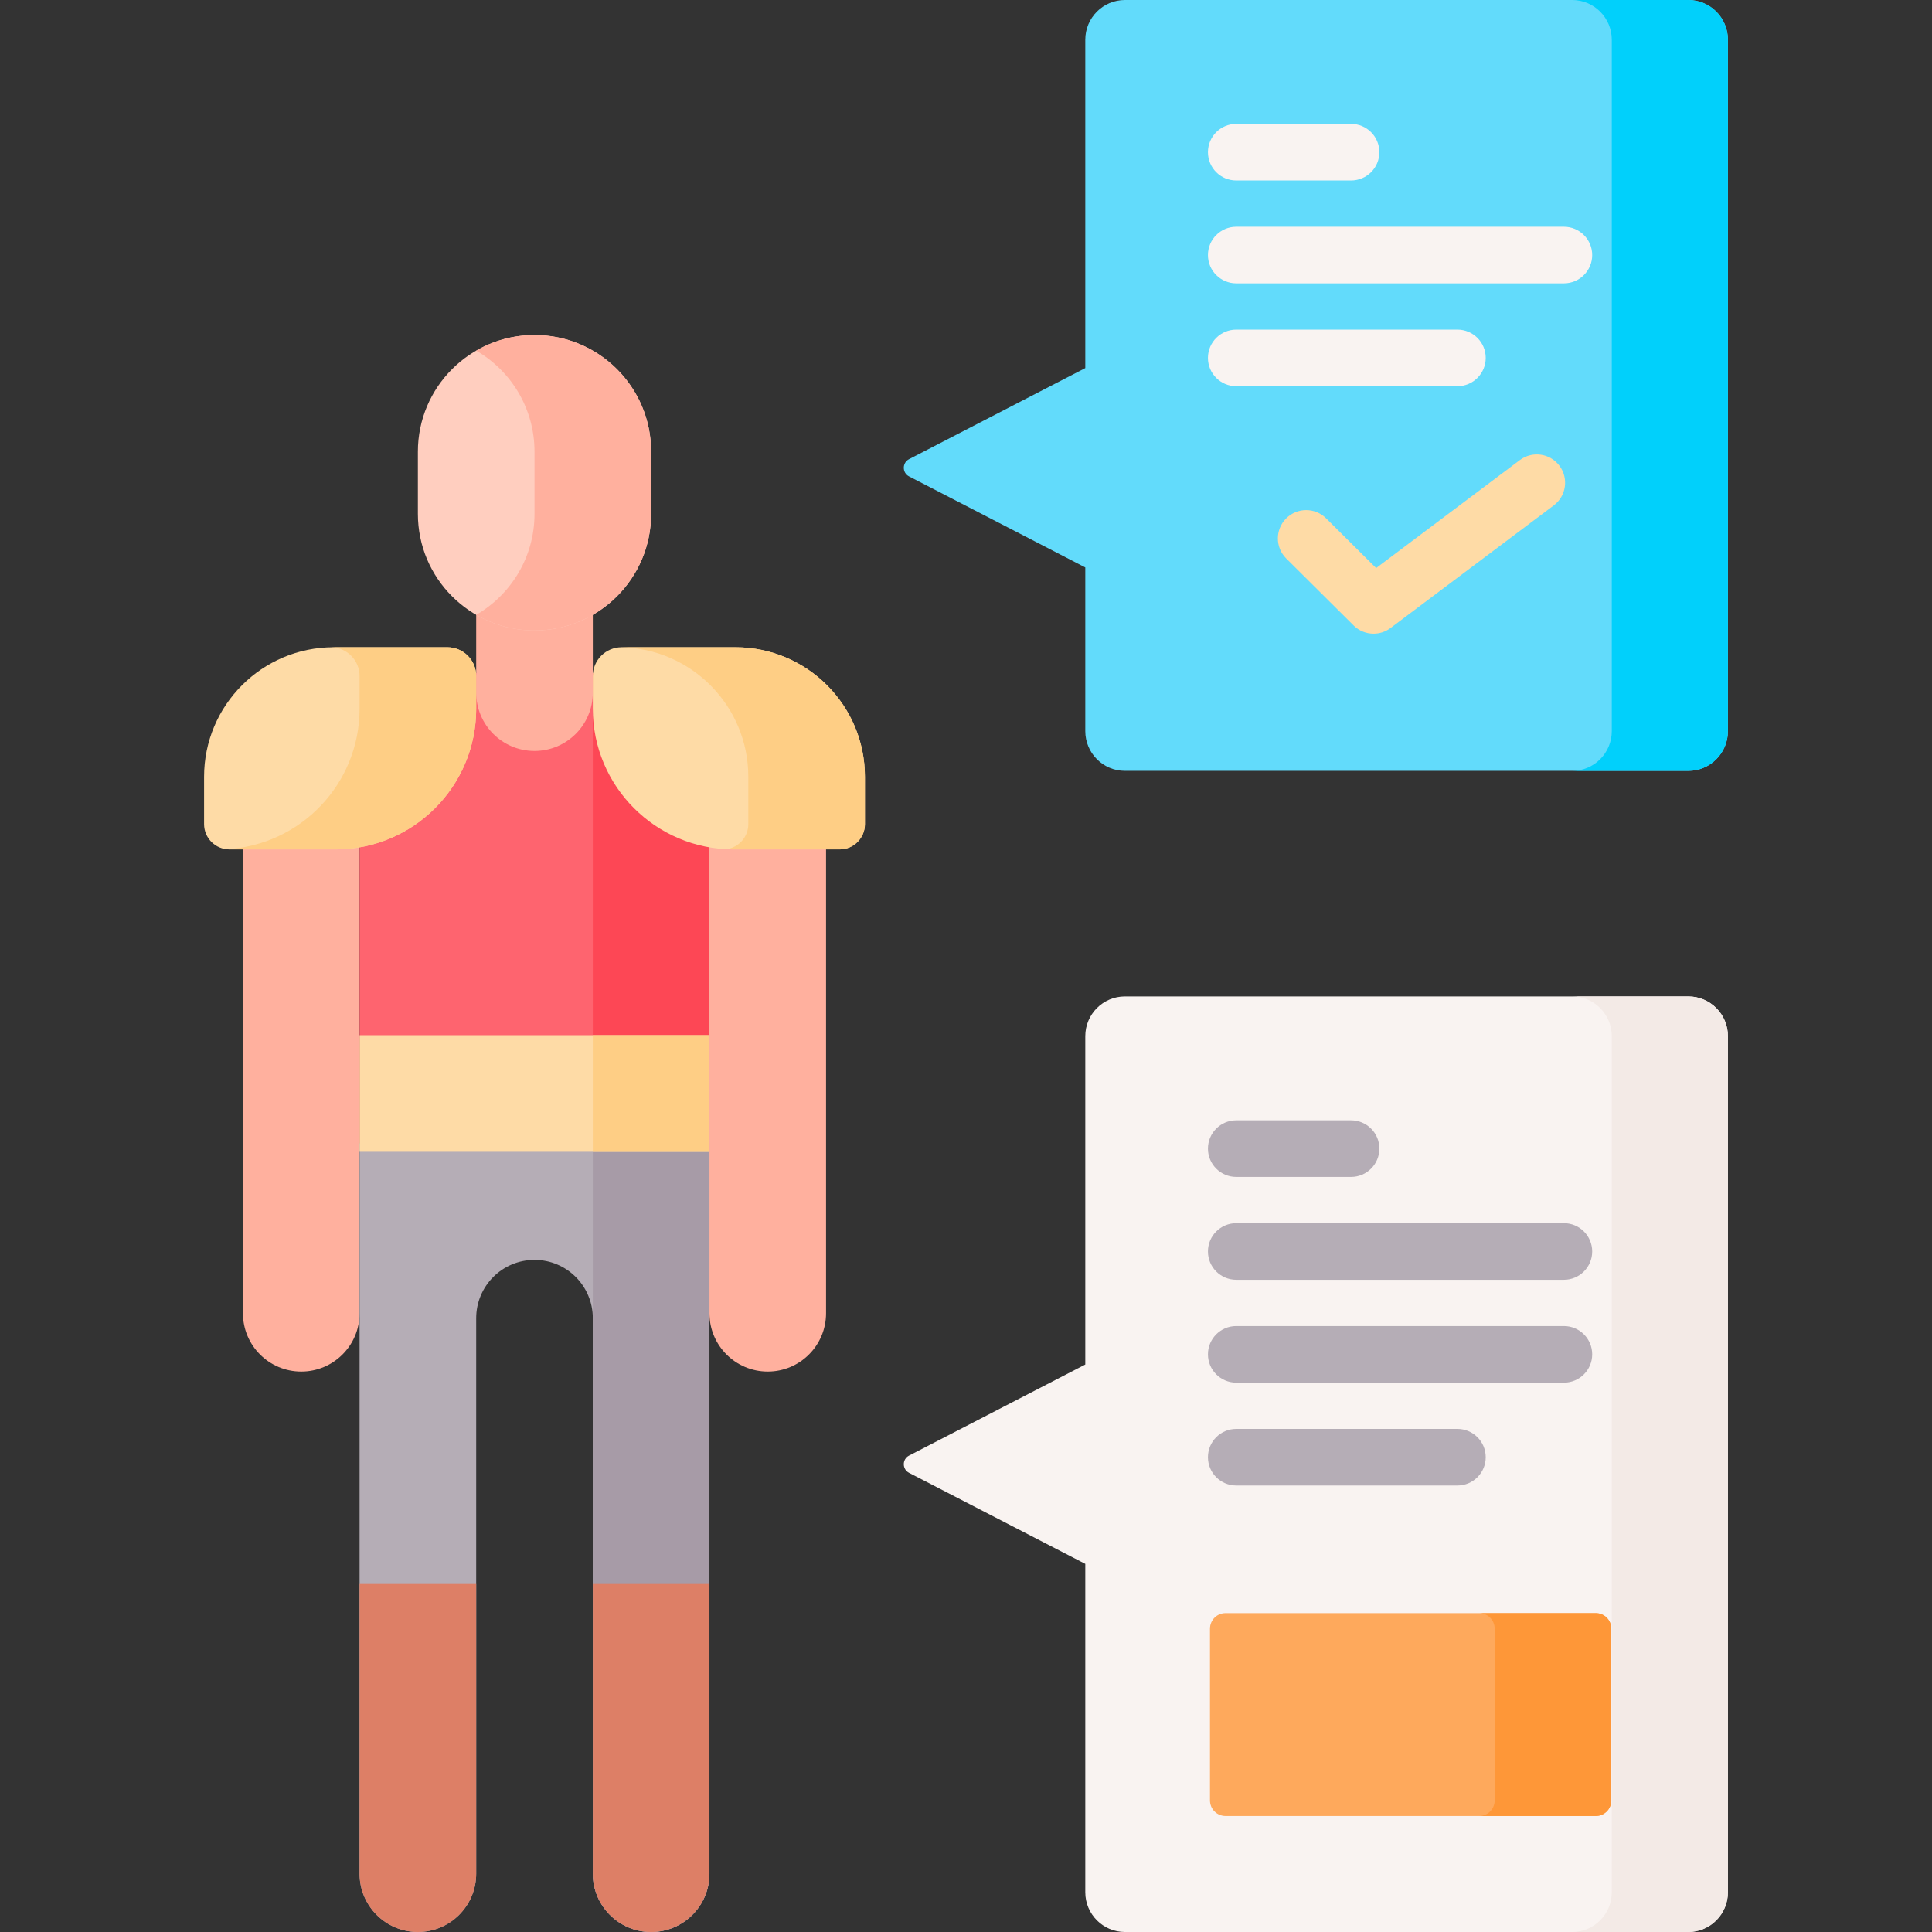 <svg id="Layer_1" enable-background="new 0 0 512 512" height="512" viewBox="0 0 512 512" width="512" xmlns="http://www.w3.org/2000/svg"><rect x="0" y="0" width="512" height="512" fill="#333333" stroke="none"/><g><path d="m203.461 363.478c-8.534 0-15.453-6.918-15.453-15.453v-169.617h8.241c12.517 0 22.664 10.147 22.664 22.664v146.953c0 8.534-6.918 15.453-15.452 15.453z" fill="#ffb09e"/><path d="m79.839 363.478c8.534 0 15.453-6.918 15.453-15.453v-169.617h-8.242c-12.517 0-22.664 10.147-22.664 22.664v146.953c0 8.534 6.919 15.453 15.453 15.453z" fill="#ffb09e"/><path d="m95.292 178.408h92.716v124.573h-92.716z" fill="#fe646f"/><path d="m157.103 178.408h30.905v124.573h-30.905z" fill="#fd4755"/><path d="m188.008 302.981v193.566c0 8.534-6.918 15.453-15.453 15.453-8.534 0-15.453-6.918-15.453-15.453v-147.208c0-8.534-6.918-15.453-15.453-15.453-8.534 0-15.453 6.918-15.453 15.453v147.208c0 8.534-6.918 15.453-15.453 15.453-8.534 0-15.453-6.918-15.453-15.453v-193.566z" fill="#b5adb6"/><g><path d="m157.103 302.981v193.566c0 8.534 6.918 15.453 15.453 15.453 8.534 0 15.453-6.918 15.453-15.453v-193.566z" fill="#a79ba7"/></g><path d="m110.744 512c-8.534 0-15.453-6.918-15.453-15.453v-76.777h30.905v76.778c.001 8.534-6.917 15.452-15.452 15.452z" fill="#dd7f66"/><path d="m172.555 512c-8.534 0-15.453-6.918-15.453-15.453v-76.777h30.905v76.778c.001 8.534-6.917 15.452-15.452 15.452z" fill="#dd7f66"/><path d="m141.65 199.012c-8.534 0-15.453-6.918-15.453-15.453v-36.056h30.905v36.056c.001 8.535-6.918 15.453-15.452 15.453z" fill="#ffb09e"/><path d="m141.65 167.076c-17.069 0-30.905-13.837-30.905-30.905v-16.483c0-17.069 13.837-30.905 30.905-30.905 17.069 0 30.905 13.837 30.905 30.905v16.483c0 17.069-13.836 30.905-30.905 30.905z" fill="#ffcebf"/><path d="m141.65 88.783c-5.631 0-10.906 1.514-15.453 4.145 9.235 5.344 15.453 15.323 15.453 26.761v16.483c0 11.437-6.218 21.416-15.453 26.761 4.547 2.631 9.821 4.145 15.453 4.145 17.069 0 30.905-13.837 30.905-30.905v-16.483c0-17.071-13.837-30.907-30.905-30.907z" fill="#ffb09e"/><path d="m95.292 274.332h92.716v30.905h-92.716z" fill="#fedba6"/><path d="m157.103 274.332h30.905v30.905h-30.905z" fill="#fece85"/><path d="m194.37 225.095h28.146c3.7 0 6.7-3 6.7-6.7v-12.534c0-18.963-15.373-34.336-34.336-34.336h-30.135c-4.22 0-7.642 3.421-7.642 7.642v8.66c0 20.582 16.685 37.268 37.267 37.268z" fill="#fedba6"/><path d="m194.879 171.525h-30.135c-.087 0-.171.01-.257.013 18.726.276 33.823 15.532 33.823 34.323v12.534c0 3.43-2.578 6.253-5.902 6.648.65.034 1.304.052 1.962.052h28.146c3.7 0 6.7-2.999 6.7-6.7v-12.534c-.001-18.963-15.374-34.336-34.337-34.336z" fill="#fece85"/><path d="m88.93 225.095h-28.146c-3.7 0-6.7-3-6.7-6.7v-12.534c0-18.963 15.373-34.336 34.336-34.336h30.135c4.22 0 7.642 3.421 7.642 7.642v8.66c0 20.582-16.685 37.268-37.267 37.268z" fill="#fedba6"/><path d="m118.555 171.525h-30.134c-.172 0-.342.011-.513.013 4.1.137 7.384 3.495 7.384 7.629v8.66c0 19.924-15.635 36.195-35.305 37.216.262.031.527.052.798.052h28.145c20.582 0 37.267-16.685 37.267-37.267v-8.66c0-4.222-3.421-7.643-7.642-7.643z" fill="#fece85"/><path d="m457.915 10.539v183.204c0 5.821-4.699 10.539-10.495 10.539h-149.312c-5.796 0-10.495-4.718-10.495-10.539v-43.367l-46.71-24.127c-1.847-.958-1.847-3.606 0-4.564l46.71-24.137v-87.009c-.001-5.821 4.698-10.539 10.495-10.539h149.312c5.797 0 10.495 4.718 10.495 10.539z" fill="#62dbfb"/><path d="m447.42 0h-30.778c5.796 0 10.495 4.718 10.495 10.539v183.204c0 5.821-4.699 10.539-10.495 10.539h30.778c5.796 0 10.495-4.718 10.495-10.539v-183.204c0-5.821-4.698-10.539-10.495-10.539z" fill="#01d0fb"/><g fill="#f9f3f1"><path d="m327.617 47.831h30.43c4.142 0 7.5-3.358 7.5-7.5s-3.358-7.5-7.5-7.5h-30.43c-4.142 0-7.5 3.358-7.5 7.5s3.358 7.5 7.5 7.5z"/><path d="m414.448 60.091h-86.831c-4.142 0-7.5 3.358-7.5 7.5s3.358 7.5 7.5 7.5h86.831c4.142 0 7.5-3.358 7.5-7.5s-3.358-7.5-7.5-7.5z"/><path d="m386.231 87.351h-58.615c-4.142 0-7.5 3.358-7.5 7.5s3.358 7.5 7.5 7.5h58.615c4.142 0 7.5-3.358 7.5-7.5s-3.357-7.5-7.5-7.5z"/></g><path d="m457.915 274.605v226.856c0 5.821-4.699 10.539-10.495 10.539h-149.312c-5.796 0-10.495-4.718-10.495-10.539v-87.019l-46.71-24.127c-1.847-.958-1.847-3.606 0-4.564l46.71-24.137v-87.009c0-5.821 4.699-10.539 10.495-10.539h149.312c5.797 0 10.495 4.719 10.495 10.539z" fill="#f9f3f1"/><path d="m447.42 264.066h-30.778c5.796 0 10.495 4.718 10.495 10.539v226.856c0 5.821-4.699 10.539-10.495 10.539h30.778c5.796 0 10.495-4.718 10.495-10.539v-226.856c0-5.82-4.698-10.539-10.495-10.539z" fill="#f3eae6"/><path d="m422.889 481.264h-98.112c-2.276 0-4.121-1.845-4.121-4.121v-45.526c0-2.276 1.845-4.121 4.121-4.121h98.112c2.276 0 4.121 1.845 4.121 4.121v45.526c0 2.276-1.845 4.121-4.121 4.121z" fill="#fea95c"/><path d="m422.889 427.496h-30.905c2.276 0 4.121 1.845 4.121 4.121v45.526c0 2.276-1.845 4.121-4.121 4.121h30.905c2.276 0 4.121-1.845 4.121-4.121v-45.526c0-2.276-1.845-4.121-4.121-4.121z" fill="#fe9738"/><g fill="#b5adb6"><path d="m327.617 311.897h30.43c4.142 0 7.5-3.358 7.5-7.5s-3.358-7.5-7.5-7.5h-30.43c-4.142 0-7.5 3.358-7.5 7.5s3.358 7.5 7.5 7.5z"/><path d="m327.617 339.157h86.831c4.142 0 7.5-3.358 7.5-7.5s-3.358-7.5-7.5-7.5h-86.831c-4.142 0-7.5 3.358-7.5 7.5s3.358 7.5 7.5 7.5z"/><path d="m414.448 351.417h-86.831c-4.142 0-7.5 3.358-7.5 7.5s3.358 7.5 7.5 7.5h86.831c4.142 0 7.5-3.358 7.5-7.5s-3.358-7.5-7.5-7.5z"/><path d="m386.231 378.677h-58.615c-4.142 0-7.5 3.358-7.5 7.5s3.358 7.5 7.5 7.5h58.615c4.142 0 7.5-3.358 7.5-7.5s-3.357-7.5-7.5-7.5z"/></g><path d="m413.266 123.425c-2.488-3.312-7.189-3.981-10.501-1.491l-38.072 28.603-13.256-13.175c-2.938-2.92-7.686-2.905-10.606.032-2.92 2.938-2.906 7.687.032 10.606l17.859 17.75c1.452 1.444 3.365 2.181 5.289 2.181 1.577 0 3.161-.496 4.503-1.504l43.261-32.501c3.311-2.488 3.979-7.19 1.491-10.501z" fill="#fedba6"/></g></svg>